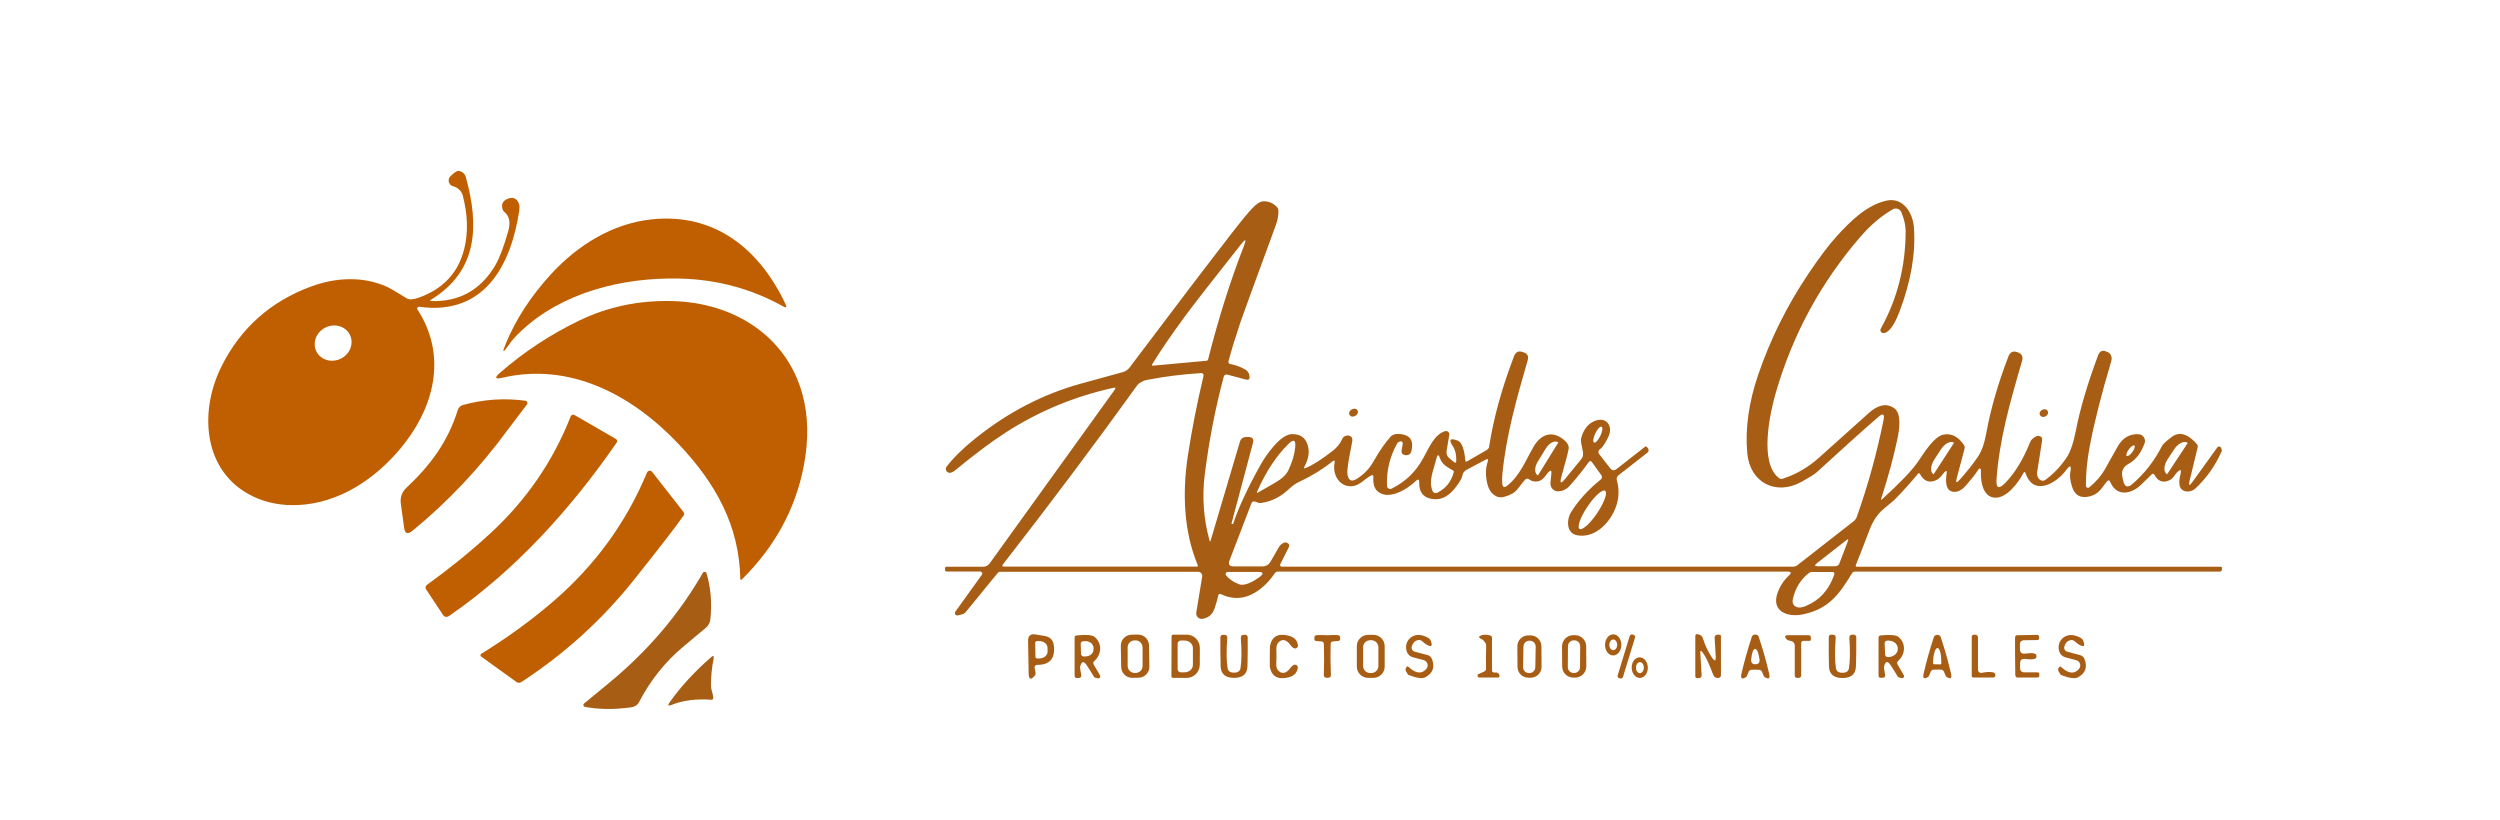 <svg xmlns="http://www.w3.org/2000/svg" id="Capa_1" viewBox="0 0 658.29 215.92"><defs><style>.cls-1{fill:#bf5f01;}.cls-1,.cls-2{stroke-width:0px;}.cls-2{fill:#a85d14;}</style></defs><path class="cls-1" d="M113.62,79.28c7.35.19,12.93-2.92,16.75-9.34,1.11-1.85,2.26-4.87,3.45-9.05.66-2.31.32-4.01-1.01-5.08-.26-.21-.44-.51-.52-.84-.35-1.47.33-2.42,2.06-2.83.64-.15,1.31.06,1.74.55.61.69.82,1.62.64,2.79-2.2,14.44-9.2,27.68-26.34,25.3-.26-.04-.49.14-.53.4-.02.11,0,.23.07.33,7.48,11.51,4.85,24.5-3.23,35.02-6.4,8.33-15.67,15.13-26.27,16.3-4.49.49-8.6,0-12.33-1.47-14.4-5.7-16.1-22.25-9.75-34.94,5.05-10.07,12.92-17.07,23.63-21,6.51-2.4,13.58-2.69,19.76.03.82.37,2.61,1.4,5.38,3.11.63.39,1.64.34,3.03-.14,6.53-2.28,10.57-6.62,12.12-13.01,1.03-4.24.89-8.86-.4-13.87-.33-1.28-1.41-2.2-2.55-2.49-.84-.21-1.35-1.06-1.14-1.91.07-.27.21-.52.41-.72.98-.98,1.7-1.45,2.17-1.41.89.07,1.66.73,1.91,1.65,3.53,12.82,3.18,24.66-9.15,32.24-.39.24-.35.37.1.38ZM92.11,88.12c-1.14-2.25-4.03-3.08-6.46-1.85-2.42,1.23-3.46,4.05-2.32,6.3h0c1.14,2.25,4.03,3.08,6.46,1.85,2.42-1.23,3.46-4.05,2.32-6.3h0Z"></path><path class="cls-2" d="M343.78,123.26c1.95-.82,4.39-2.38,7.3-4.67,1.04-.83,1.82-1.83,2.35-3.01.27-.61.89-.97,1.55-.9.92.09,1.27.68,1.05,1.77-.59,2.89-.98,5.07-1.15,6.52-.13,1.06-.13,1.83,0,2.32.33,1.27,1.07,1.57,2.2.9,1.93-1.15,3.42-2.66,4.49-4.54,1.71-2.99,3.25-5.21,4.6-6.66.58-.62,1.5-.85,2.77-.68,2.43.31,3.34,1.79,2.72,4.43-.16.71-.62,1.09-1.38,1.14-.17.01-.39-.04-.65-.15-.46-.21-.65-.57-.57-1.07l.3-1.82c.05-.3-.15-.58-.45-.63-.1-.02-.2,0-.3.03-.36.14-.59.3-.68.47-1.97,3.49-2.88,7.24-2.71,11.23.01.46.4.83.87.81.12,0,.25-.04.36-.09,3.76-1.92,6.3-4.35,8.36-8.11,1.6-2.92,2.91-6.14,5.69-7.02.46-.14.95.11,1.09.57.04.13.05.27.03.4l-.71,4.27c-.11.71.16,1.43.71,1.88l1.2.98c.42.34.63.24.64-.3.03-1.61-.27-2.88-.88-3.79-1.21-1.79-.79-2.29,1.26-1.52,1.05.4,1.72,2.15,2.02,5.25.03.29.17.37.43.22l5.2-3c.36-.21.57-.52.63-.93,1.15-7.43,3.33-15.33,6.52-23.7.45-1.19,1.23-1.57,2.34-1.15.03,0,.05.01.07.02,1.14.31,1.54,1.05,1.2,2.2-2.89,9.96-5.64,19.7-6.64,29.79-.09.93-.11,1.8-.04,2.59.09,1,.52,1.19,1.31.57,3.36-2.67,4.74-6.47,6.95-10.28,1.97-3.37,5.04-4.38,8.15-1.63.85.76,1.21,1.53,1.06,2.3-.17.95-.81,3.37-1.9,7.26-.5,1.79-.16,1.97,1.02.52l4.28-5.24c.21-.25.33-.54.38-.87.2-1.5-.86-3.38-.42-4.81.65-2.13,1.79-3.55,3.4-4.24,3.13-1.35,5.08,1.29,3.69,4.16-.83,1.7-1.51,2.74-2.06,3.12-.63.43-.71.95-.24,1.55l2.81,3.59c.48.62,1.03.69,1.65.21l7.49-5.86c.2-.15.38-.13.53.06l.27.35c.27.34.21.84-.13,1.11,0,0,0,0,0,0l-7.64,5.97c-.39.3-.56.81-.43,1.29.79,2.88.53,5.66-.8,8.34-1.82,3.69-5.38,6.89-9.6,6.18-2.98-.5-2.89-4.16-1.59-6.2,1.95-3.08,4.54-5.92,7.79-8.53.32-.26.38-.72.14-1.07l-2.48-3.45c-.29-.41-.59-.4-.88,0-1.46,2.05-3.12,4.11-4.97,6.18-.83.94-1.85,1.44-3.04,1.49-1.09.05-2-.83-2.05-1.95,0-.09,0-.19,0-.28l.24-2.43c.09-.89-.19-1-.83-.33-.59.62-1.22,1.83-2.22,2.2-1.01.38-1.96.25-2.85-.4-.27-.19-.58-.19-.91.01-.14.09-.85.97-2.14,2.64-.68.88-1.84,1.54-3.49,1.99-2.16.59-3.75-1.11-4.29-2.96-.66-2.31-.67-4.42-.02-6.33.22-.64.03-.8-.57-.49l-4.9,2.6c-.66.35-1.11.89-1.18,1.44-.1.73-.7,1.8-1.81,3.23-1.6,2.08-3.51,3.45-6.13,3.08-2.37-.34-3.52-1.79-3.46-4.35.02-.85-.28-.98-.89-.4-2.31,2.22-7.23,5.23-10.09,2.7-.86-.76-1.22-2.03-1.09-3.82.03-.38-.14-.5-.49-.36-1.62.65-3.05,2.86-5.47,2.87-3.21,0-4.82-3.27-4.26-6.15.13-.66-.07-.78-.6-.36-2.53,2.03-5.39,3.79-8.6,5.29-.97.45-1.84,1.05-2.63,1.8-2.17,2.05-4.62,3.48-7.64,3.83-.33.04-.65-.02-.94-.18-.23-.13-.47-.2-.72-.22-.37-.04-.62.11-.75.46l-5.77,15.03c-.41,1.07-.04,1.6,1.1,1.6h7.54c.95,0,1.67-.41,2.15-1.24l2.34-4.06c.06-.1.13-.19.22-.27.69-.62,1.22-.86,1.6-.72.73.27.93.71.62,1.32l-2.22,4.41c-.1.22-.01.48.21.59.06.03.12.04.18.04h134.68c.4,0,.78-.13,1.09-.38l14.83-11.58c.38-.3.67-.7.83-1.16,2.99-8.45,5.33-16.96,7.04-25.53.31-1.58-.14-1.84-1.35-.79-4.35,3.77-9.77,8.65-16.28,14.62-.53.48-1.85,1.31-3.98,2.49-6.75,3.72-13.57.22-14.28-7.55-.58-6.41.37-13.28,2.86-20.59,3.19-9.38,7.6-18.26,13.23-26.64,2.87-4.27,5.35-7.56,7.45-9.88,3.84-4.24,8.09-8.3,13.17-9.4,4.27-.92,6.88,3.15,7.17,7,.51,6.76-.74,14.15-3.77,22.17-.65,1.72-2.14,5.4-4.12,5.72-.44.07-.85-.22-.92-.66-.03-.18,0-.36.09-.52,4.35-7.79,6.53-16.35,6.55-25.7,0-1.43-.37-3.07-1.12-4.92-.33-.82-1.26-1.22-2.07-.89-.07.03-.14.06-.21.1-3.01,1.74-5.82,4.12-8.43,7.13-10.46,12.07-17.91,25.79-22.36,41.15-1.55,5.36-4.48,18.59.9,22.53.26.19.54.24.85.14,3.53-1.12,6.74-2.97,9.61-5.55,8.29-7.45,12.73-11.43,13.32-11.94,1.71-1.46,3.99-2.73,6.41-1.16,2.13,1.38,1.42,5.8.95,8.04-.99,4.77-2.42,10.04-4.28,15.81-.12.37-.04.42.25.16,4.71-4.28,7.85-7.56,9.42-9.85,1.47-2.14,4.2-6.68,6.74-7.15,2.07-.39,3.85.52,5.36,2.73.21.31.26.64.17.99l-2.06,7.76c-.33,1.23-.07,1.37.77.42,1.93-2.15,3.53-4.17,4.8-6.05.99-1.47,1.72-3.51,2.19-6.11,1.15-6.39,3.1-13.17,5.85-20.32.44-1.15,1.22-1.53,2.33-1.12.01,0,.04.01.07.02,1.13.38,1.53,1.15,1.19,2.32-3.23,11.05-5.97,20.67-6.72,31.12-.17,2.37.58,2.71,2.25,1.02,2.53-2.57,4.72-6.14,6.57-10.72.17-.42.45-.79.8-1.07.57-.45,1.03-.66,1.36-.64.8.05,1.14.46,1.02,1.23l-1.31,8.34c-.15.95.35,1.92,1.12,2.17.35.12.72.06,1.02-.15,2.05-1.47,3.9-3.39,5.53-5.75,1.04-1.49,1.88-3.91,2.53-7.24,1.08-5.62,3.02-12.21,5.83-19.76.45-1.22,1.22-1.55,2.31-.99.02,0,.04.01.07.02.93.27,1.43,1.34,1.12,2.4,0,0,0,0,0,.01-2.62,8.79-4.51,16.27-5.68,22.45-.69,3.64-1.02,7.1-1.01,10.39,0,.3.25.55.55.55.13,0,.25-.05.35-.13,1.79-1.49,3.16-3.07,4.1-4.74,2.14-3.81,3.28-5.85,3.43-6.11,1.28-2.2,3.09-3.25,5.42-3.14.99.05,1.75.88,1.71,1.87,0,.18-.04.36-.11.53-.93,2.59-2.34,4.4-4.22,5.42-1.41.75-1.95,1.9-1.62,3.43l.22,1.01c.35,1.64,1.15,1.93,2.38.88,3.2-2.73,5.82-6.09,7.85-10.08.23-.45,1.07-1.22,2.52-2.33,2.46-1.87,4.96-.1,6.69,1.93.19.22.24.54.13.96l-2.08,8.57c-.35,1.42-.09,1.54.76.35l6.51-9.04c.19-.27.57-.33.84-.14.12.08.2.2.23.34l.09.36c.05.18.06.33.04.38-1.74,3.89-4.06,7.18-6.96,9.86-.94.87-2.7,1.18-3.67.16-.66-.69-.74-2.01-.24-3.98.29-1.16.01-1.33-.85-.5-.62.59-1.1,1.69-1.98,2.11-1.75.83-3.09.37-4.04-1.39-.18-.33-.41-.38-.7-.13-.23.19-1.16,1.09-2.78,2.7-2.49,2.46-6.46,3.38-8.18-.74-.19-.47-.45-.51-.79-.14-1.36,1.51-1.92,3.26-4.48,3.95-2.47.65-4.06-.2-4.78-2.56-.48-1.56-.63-2.81-.45-3.74.36-1.87-.01-2.05-1.12-.54-2.43,3.33-8.49,7.02-10.64.82-.17-.48-.38-.49-.61-.04-1.32,2.5-4.28,6.45-7.29,6.44-3.24,0-3.96-4-3.87-6.66.04-1.3-.29-1.4-.98-.3-.46.74-1.43,1.96-2.9,3.67-1.2,1.39-2.41,1.96-3.63,1.7-1.45-.31-1.96-1.92-1.52-4.83.11-.7-.08-.8-.57-.29-.68.71-1.1,1.57-2.14,2.07-1.82.88-3.27.33-4.35-1.65-.08-.13-.25-.18-.38-.11-.03.02-.06.04-.08.07-2.13,2.57-4.22,4.88-6.25,6.92-.04.03-1.02.86-2.93,2.47-1.51,1.27-2.69,3.04-3.56,5.31-1.65,4.36-2.87,7.48-3.65,9.36-.07.16,0,.35.17.42.04.02.08.03.13.03h95.82c.15,0,.28.12.28.27v.42c0,.39-.2.59-.59.59h-96c-.37,0-.64.16-.83.47-3.44,5.66-6.23,9.46-13.09,10.83-3.85.76-8.14-.82-6.55-5.54.63-1.85,1.65-3.43,3.06-4.74.73-.67.6-1.01-.39-1.01h-134.2c-.35,0-.62.14-.81.43-.81,1.18-1.63,2.17-2.46,2.97-3.76,3.6-7.66,4.45-11.7,2.54-.39-.18-.63-.06-.72.35-.2.91-.51,2.01-.94,3.31-.53,1.61-1.58,2.56-3.17,2.83-.78.14-1.53-.38-1.68-1.16-.03-.16-.03-.33,0-.49l1.56-9.49c.09-.58-.3-1.13-.88-1.23-.05,0-.11-.01-.16-.01h-52.19c-.25,0-.45.1-.61.3l-8.42,10.29c-.23.29-.56.5-.93.59l-1.16.3c-.34.08-.68-.13-.76-.46-.04-.18,0-.37.1-.52l7-9.73c.17-.24.12-.57-.12-.74-.09-.07-.2-.1-.31-.1h-8.86c-.27,0-.4-.13-.4-.4v-.49c0-.25.12-.38.37-.38h9.67c.67,0,1.3-.32,1.68-.86l32.94-45.74c.33-.47.22-.64-.34-.51-10.19,2.23-19.64,6.15-28.35,11.76-3.69,2.37-8.12,5.69-13.3,9.94-.55.45-1.03.68-1.46.68-.56,0-1.02-.46-1.02-1.02,0-.23.08-.45.22-.63,1.87-2.41,4.41-4.9,7.61-7.45,8.59-6.87,17.85-11.67,27.8-14.4,6.87-1.89,10.54-2.9,11.02-3.03.68-.19,1.28-.6,1.71-1.16,11.33-15.06,20.6-27.24,27.81-36.54,1.78-2.3,3.3-4.12,4.56-5.46,1.1-1.17,2.06-1.77,2.88-1.8,1.36-.05,2.56.45,3.59,1.51.23.24.36.53.37.87.05,1.24-.16,2.52-.65,3.84-5.59,15.2-8.69,23.7-9.3,25.5-1.29,3.83-2.36,7.29-3.19,10.4-.08.31.1.63.4.71.02,0,.03,0,.05.01,1.33.23,2.66.71,3.99,1.46.56.32.94.86,1.05,1.49,0,.07.02.16.04.27.13.79-.23,1.08-1.07.85l-4.67-1.25c-.56-.15-.91.05-1.06.59-2.21,8.3-3.87,16.87-4.98,25.72-.73,5.9-.31,11.69,1.27,17.37.09.32.19.32.28,0l7.7-26.01c.25-.85.81-1.27,1.7-1.27h.53c1.09,0,1.49.52,1.21,1.57l-5.65,21.23s0,.06.04.07l.28.05c.06,0,.1-.02.12-.07,1.44-4.33,3.86-9.53,7.26-15.6,1.31-2.32,5.1-7.94,8.2-8.01,2.51-.06,3.96,1.21,4.37,3.8.23,1.43-.13,3.03-1.08,4.8-.22.41-.12.52.31.34ZM303.36,95.97c-.06.1-.03.23.08.29.04.02.09.03.13.03l14.15-1.3c.18-.02.34-.15.39-.34,2.69-10.66,5.83-20.62,9.43-29.88.72-1.85.47-1.99-.76-.44-7.64,9.66-12.56,15.98-14.76,18.97-3.59,4.88-6.48,9.1-8.66,12.67ZM264,148.73c-.09.13-.07.31.05.4.05.04.11.06.17.06h50.89c.29,0,.38-.14.27-.41-3.72-8.86-4.06-19.12-2.6-28.78,1.03-6.75,2.4-13.76,4.13-21.02.08-.32-.12-.65-.45-.72-.05-.01-.11-.02-.17-.02-4.97.31-9.77.91-14.38,1.82-.89.17-2.01.77-2.48,1.42-10.86,15.1-22.67,30.85-35.43,47.25ZM419.74,116.53c.37.17,1.11-.62,1.66-1.77.55-1.15.69-2.23.32-2.4-.37-.17-1.11.62-1.66,1.77-.55,1.15-.69,2.23-.32,2.4ZM331.29,129.67c.28-.15,1.74-.99,4.38-2.51,1.83-1.05,3.02-2.16,3.57-3.31,1.01-2.11,1.62-4.13,1.81-6.05.19-1.99-.42-2.27-1.83-.86-3.21,3.19-5.94,7.36-8.19,12.49-.15.34-.06.42.26.24ZM405,125.14l5.29-8.57s.01-.09-.03-.12h0c-.88-.55-2.31.18-3.2,1.62,0,0,0,0,0,0l-2.15,3.49c-.89,1.44-.9,3.05-.02,3.59h0s.09.02.12-.02ZM509.19,124.82l5.28-8.13s.02-.12-.03-.15h0c-.86-.56-2.39.28-3.42,1.87,0,0,0,0,0,0l-1.64,2.53c-1.04,1.59-1.19,3.34-.33,3.9,0,0,0,0,0,0h.01s.11.01.14-.03ZM570.67,124.83l5.36-8.13s.02-.08-.02-.11h0c-.91-.6-2.47.15-3.49,1.68,0,0,0,0,0,0l-1.78,2.71c-1.01,1.54-1.09,3.27-.18,3.87h0s.09,0,.11-.03c0,0,0,0,0,0ZM560.01,120.06c.26.19.92-.27,1.47-1.03.55-.76.79-1.53.53-1.72-.26-.19-.92.27-1.47,1.03-.55.76-.79,1.53-.53,1.72ZM382.61,123.89c-1.5-.91-2.87-1.51-3.46-3.29-.33-.99-.63-.98-.89.04-.93,3.62-2.12,6.01-1.05,8.65.19.46.72.68,1.17.49.02,0,.04-.02.07-.03,2.25-1.11,3.69-2.91,4.34-5.4.05-.2,0-.35-.18-.46ZM415.91,139.27c.71.47,2.79-1.39,4.65-4.16,1.86-2.77,2.8-5.41,2.1-5.88-.71-.47-2.79,1.39-4.65,4.16-1.86,2.77-2.8,5.41-2.1,5.88ZM478.37,148.34c-.65.51-.56.76.26.76h4.64c.47,0,.89-.29,1.06-.72l2.23-5.83c.23-.58.09-.68-.4-.3l-7.79,6.09ZM323.31,150.59c-.32,0-.58.27-.57.59,0,.13.05.26.13.36.87,1.03,2.03,1.81,3.49,2.33,1.53.54,4.1-1.02,5.3-1.93,1.2-.9,1.05-1.35-.45-1.35h-7.9ZM482.39,150.61h-5.21c-.35,0-.65.1-.92.31-2.15,1.7-3.54,3.97-4.17,6.82-.26,1.18.19,1.92,1.36,2.21.47.11,1.17-.02,2.11-.41,3.52-1.45,5.99-4.16,7.4-8.13.19-.53,0-.8-.57-.8Z"></path><path class="cls-1" d="M137.03,87.34c-1.3,1.23-2.32,2.39-3.05,3.47-1.59,2.32-1.84,2.18-.76-.41,2.65-6.4,6.62-12.48,11.9-18.24,7.08-7.71,16.24-13.29,26.39-14.39,16.7-1.81,28.54,7.86,35.33,22.32.4.85.19,1.05-.63.59-8.33-4.65-17.41-7.09-27.22-7.33-15.07-.36-31.08,3.64-41.96,13.99Z"></path><path class="cls-1" d="M106.91,128.54c6.38-5.99,10.95-12.05,13.64-20.59.2-.64.71-1.14,1.35-1.31,5.44-1.5,10.93-1.87,16.46-1.12.33.05.56.36.52.69-.01.1-.05.2-.12.28-2.51,3.28-4.18,5.47-4.99,6.58-7.42,10.14-15.82,19.05-25.2,26.72-1.23,1.01-1.95.73-2.16-.84l-.87-6.37c-.21-1.54.3-3.04,1.37-4.04Z"></path><ellipse class="cls-2" cx="356.4" cy="108.66" rx="1.2" ry=".97" transform="translate(-7.99 186.41) rotate(-29)"></ellipse><ellipse class="cls-2" cx="538.18" cy="108.77" rx="1.14" ry=".96" transform="translate(12.48 267.23) rotate(-28.2)"></ellipse><path class="cls-1" d="M162.39,116.53c-12.09,17.49-26.64,33.6-44.05,45.6-.71.49-1.29.4-1.73-.27l-4.46-6.75c-.23-.35-.08-.86.33-1.15,5.85-4.21,11.36-8.68,16.51-13.41,9.51-8.72,16.61-19.02,21.28-30.9.14-.37.55-.55.93-.4.03.01.06.03.09.04l10.88,6.29c.32.18.43.58.25.9,0,.02-.02.03-.03.05Z"></path><path class="cls-1" d="M135.95,179.55l-9.25-6.66c-.2-.14-.24-.42-.1-.61.03-.05.07-.09.12-.12,6.92-4.27,13.26-8.89,19.03-13.86,10.96-9.45,19.17-20.75,24.62-33.88.17-.4.63-.58,1.02-.41.12.05.23.13.31.23l8.27,10.57c.24.31.25.63.02.95-1.75,2.55-6.11,8.2-13.08,16.95-8.36,10.49-18.23,19.45-29.61,26.87-.45.3-.9.29-1.35-.03Z"></path><path class="cls-2" d="M153.8,185.24c2.24-1.86,4.32-3.57,6.24-5.14,10.35-8.47,18.7-18.23,25.03-29.26.14-.26.47-.35.72-.2.12.07.21.18.25.31,1.12,3.76,1.46,7.8,1.01,12.11-.09.87-.51,1.67-1.18,2.24-.51.44-2.48,2.09-5.91,4.94-4.8,3.99-8.72,8.91-11.76,14.76-.71,1.36-2.62,1.32-4.03,1.47-3.45.37-6.83.26-10.13-.33-.28-.06-.47-.33-.42-.6.02-.12.08-.22.18-.3Z"></path><path class="cls-2" d="M302.65,175.52c.03,1.59-1.24,2.9-2.83,2.93h0l-1.66.03c-1.59.03-2.9-1.24-2.93-2.83h0s-.1-5.6-.1-5.6c-.03-1.59,1.24-2.9,2.83-2.93l1.66-.03c1.59-.03,2.9,1.24,2.93,2.83h0s.1,5.6.1,5.6ZM300.85,170.46c0-1.02-.83-1.84-1.84-1.84h-.24c-1.02,0-1.84.83-1.84,1.84v4.9c.01,1.02.84,1.84,1.85,1.84h.24c1.02,0,1.84-.83,1.84-1.84v-4.9Z"></path><path class="cls-2" d="M364.61,175.51c0,1.65-1.34,2.99-2.99,2.99h-1.36c-1.65,0-2.99-1.34-2.99-2.99v-5.36c0-1.65,1.34-2.99,2.99-2.99h1.36c1.65,0,2.99,1.34,2.99,2.99v5.36ZM362.95,170.44c0-1.03-.83-1.86-1.86-1.86h-.3c-1.03,0-1.86.83-1.86,1.86v4.92c0,1.03.83,1.86,1.86,1.86h.3c1.03,0,1.86-.83,1.86-1.86v-4.92Z"></path><path class="cls-2" d="M447.72,171.94l.34,5.78c.03.51-.21.78-.71.83l-.29.02c-.44.04-.66-.16-.66-.6v-10.42c0-.49.23-.67.7-.54.65.19,1.08.35,1.31,1.1.57,1.85,1.37,3.53,2.38,5.03.73,1.09,1.06.98.98-.34l-.28-4.89c-.03-.41.28-.76.7-.79.02,0,.03,0,.05,0h.44c.31,0,.47.15.47.46v10.25c0,.32-.23.6-.55.66-.75.15-1.27-.19-1.57-1.01-1.04-2.83-1.96-4.74-2.76-5.74-.4-.51-.58-.44-.55.2Z"></path><path class="cls-2" d="M462.21,167.09c.2,0,.39.05.57.16.15.09.26.24.32.44,1.12,3.37,2.04,6.61,2.75,9.71.29,1.28-.11,1.57-1.22.87-.13-.08-.35-.53-.66-1.35-.11-.29-.37-.5-.68-.55-.2-.03-.56-.04-1.09-.04s-.89.01-1.09.04c-.31.05-.57.26-.68.55-.31.83-.53,1.28-.66,1.36-1.1.7-1.51.41-1.22-.87.71-3.1,1.62-6.34,2.73-9.72.06-.2.17-.35.32-.44.17-.11.38-.16.61-.16ZM462.24,174.91c.85-.02,1.2-.48,1.05-1.39-.28-1.77-.66-2.65-1.15-2.64-.49.01-.83.91-1.02,2.69-.1.91.27,1.36,1.12,1.34Z"></path><path class="cls-2" d="M485.14,178.53c-2.08,0-3.49-.84-3.55-3.09-.07-2.66-.08-5.23-.04-7.71,0-.34.29-.62.63-.62h.38c.58,0,.85.29.81.86-.25,3.45-.23,6.12.07,8,.13.79.7,1.18,1.71,1.18,1.01,0,1.57-.38,1.7-1.17.31-1.88.35-4.55.12-8-.03-.57.24-.86.82-.86h.38c.34.02.61.29.62.63.03,2.48,0,5.05-.09,7.71-.07,2.24-1.48,3.08-3.56,3.07Z"></path><path class="cls-2" d="M272.44,175.94c.27.98.32,1.59.14,1.82-1.12,1.43-1.69,1.26-1.72-.53l-.15-8.45c-.03-1.37.64-1.94,1.99-1.72l2.35.39c1.47.24,2.28,1.1,2.45,2.58.39,3.37-1.08,5.05-4.4,5.04-.38,0-.69.31-.69.69,0,.06,0,.12.03.18ZM272.59,169.28l.06,3.66c0,.25.21.45.46.44h.63c1.18-.03,2.13-.85,2.11-1.83h0s-.02-.99-.02-.99c-.02-.99-.99-1.77-2.17-1.75h-.63c-.25.02-.45.22-.44.47h0Z"></path><path class="cls-2" d="M287.99,174.97l1.67,2.88c.14.25.05.57-.19.71-.11.06-.24.08-.37.05l-.62-.14c-.16-.04-.29-.09-.32-.12l-1.88-3c-.9-1.43-1.53-1.32-1.89.35-.02.1.08.74.3,1.91.12.61-.13.92-.75.92h-.37c-.41,0-.61-.21-.61-.62v-9.96c0-.39.19-.6.57-.64,2.51-.25,4.07-.12,4.68.38,2.08,1.71,1.9,4.62-.08,6.39-.28.26-.33.56-.14.89ZM284.56,169.59l.1,2.6c.02.39.35.7.74.68,0,0,0,0,0,0l.57-.03c1.13-.05,2.02-.92,1.98-1.94v-.3c-.05-1.02-1.01-1.81-2.14-1.77l-.57.02c-.39.02-.7.35-.68.74,0,0,0,0,0,0Z"></path><path class="cls-2" d="M308.49,167.52c0-.23.18-.41.41-.41h3.61c1.9.02,3.44,1.59,3.43,3.53h0s-.02,4.36-.02,4.36c0,1.94-1.55,3.51-3.45,3.5h-3.61c-.23,0-.41-.19-.41-.42h0l.04-10.56ZM310.09,169.5v6.7c0,.46.37.83.83.83h1.02c1.2,0,2.17-.89,2.17-1.98h0v-4.4c0-1.09-.97-1.98-2.17-1.98h-1.02c-.46,0-.83.37-.83.83Z"></path><path class="cls-2" d="M324.95,177.12c1,0,1.56-.39,1.69-1.17.31-1.87.34-4.51.09-7.94-.03-.57.24-.86.81-.86h.38c.34.02.61.28.62.62.03,2.47.01,5.02-.06,7.66-.07,2.23-1.47,3.06-3.53,3.06s-3.47-.83-3.54-3.06c-.07-2.64-.09-5.19-.06-7.66.01-.34.28-.6.62-.61h.38c.57-.01.84.28.81.85-.25,3.43-.22,6.07.09,7.94.13.78.69,1.17,1.7,1.17Z"></path><path class="cls-2" d="M336.13,172.85c0,1.67-.37,2.93.58,3.84,1.05,1.01,2.2.35,2.95-.67.33-.45.66-.76,1.01-.93.37-.18.81-.03.99.34.07.13.09.29.07.43-.19,1.33-1.03,2.17-2.54,2.52-2.8.65-4.41-.32-4.84-2.89,0-.01,0-.9.01-2.65.01-1.75.02-2.64.03-2.65.46-2.57,2.09-3.51,4.88-2.82,1.5.37,2.33,1.22,2.5,2.55.06.4-.23.78-.63.83-.15.02-.3,0-.44-.07-.35-.17-.68-.49-1-.94-.73-1.03-1.87-1.71-2.94-.71-.96.89-.61,2.16-.63,3.82Z"></path><path class="cls-2" d="M349.48,167.27c.87-.07,1.77-.08,2.71-.04.46.01.69.25.69.72v.29c0,.33-.16.5-.49.53l-1.38.13c-.41.04-.62.26-.63.67-.07,2.71-.05,5.43.07,8.16.02.51-.29.76-.94.76s-.95-.25-.93-.76c.1-2.73.1-5.44.01-8.15,0-.41-.22-.63-.63-.67l-1.38-.12c-.33-.03-.49-.2-.49-.53v-.29c-.01-.47.22-.71.68-.73.94-.04,1.84-.03,2.71.03Z"></path><path class="cls-2" d="M370.88,175.6c1.93,1.79,3.5,1.96,4.71.51.51-.6.43-1.49-.17-2-.16-.14-.35-.23-.55-.29l-2.86-.76c-.75-.2-1.35-.77-1.59-1.52-.85-2.7,1.45-4.9,4.05-4.23,1.27.33,2.03.79,2.26,1.39.59,1.5.18,1.82-1.23.95-.23-.13-.57-.41-1.03-.82-.27-.24-.58-.34-.93-.3-.87.09-1.46.65-1.79,1.67-.18.58.14,1.2.71,1.38.02,0,.03,0,.05.01l3.42.91c.51.14.92.51,1.11.99.85,2.16.27,3.78-1.74,4.85-.77.42-2.21.23-4.31-.57-.21-.08-.46-.42-.77-1.01-.2-.38-.15-.75.14-1.12.16-.21.33-.22.52-.04Z"></path><path class="cls-2" d="M393.44,177.08h.46c.38,0,.66.17.84.5.12.23.14.43.07.61-.05.14-.16.21-.31.21h-4.97c-.27,0-.42-.13-.47-.4-.02-.14,0-.25.06-.34.05-.07.14-.14.28-.2.73-.33,1.2-.54,1.39-.62.35-.15.52-.42.51-.8-.05-2.31-.04-4.19.03-5.64.02-.52-.06-.91-.23-1.17-.35-.5-.65-.8-.9-.9-.97-.41-.97-.77,0-1.08.55-.17,1.27-.15,2.15.07.35.09.52.31.52.66v8.53c0,.38.19.57.57.57Z"></path><path class="cls-2" d="M405.92,175.56c.01,1.59-1.26,2.88-2.85,2.89h-.6c-1.59.02-2.88-1.26-2.89-2.85h0s-.04-5.4-.04-5.4c-.01-1.59,1.26-2.88,2.85-2.89h.6c1.59-.02,2.88,1.26,2.89,2.85h0s.04,5.4.04,5.4ZM404.37,170.29c.02-.86-.66-1.56-1.52-1.58h-.12c-.86-.02-1.56.66-1.58,1.52h0s-.1,5.42-.1,5.42c-.02.86.66,1.56,1.52,1.58h.12c.86.02,1.56-.66,1.58-1.52h0s.1-5.42.1-5.42Z"></path><path class="cls-2" d="M417.7,175.46c0,1.63-1.31,2.96-2.93,2.97h-.46c-1.63.01-2.96-1.3-2.97-2.93l-.03-5.28c0-1.63,1.31-2.96,2.93-2.97h.46c1.63-.01,2.96,1.3,2.97,2.93l.03,5.28ZM416.09,170.16c0-.85-.68-1.54-1.53-1.55h-.14c-.85,0-1.54.68-1.55,1.53l-.04,5.52c0,.85.68,1.54,1.53,1.55h.14c.85,0,1.54-.68,1.55-1.53l.04-5.52Z"></path><path class="cls-2" d="M424.75,172.59c-1.19-.01-2.14-1.27-2.12-2.8.02-1.54.99-2.77,2.18-2.76h0c1.19.01,2.14,1.27,2.12,2.8-.02,1.54-.99,2.77-2.18,2.76ZM424.77,171.2c.57.01,1.05-.61,1.06-1.38s-.43-1.42-1-1.43h0c-.57-.01-1.05.61-1.06,1.38s.43,1.42,1,1.43h0Z"></path><rect class="cls-2" x="422.24" y="172.13" width="12" height="1.46" rx=".56" ry=".56" transform="translate(137.73 531.85) rotate(-73)"></rect><path class="cls-2" d="M471.52,168.77c-.75-.11-1.22-.41-1.41-.89-.09-.24.02-.5.26-.6.05-.02.11-.03.17-.03h5.64c.43,0,.65.22.65.65v.45c0,.27-.13.4-.39.4h-1.54c-.41,0-.62.2-.62.61v8.49c0,.36-.29.65-.65.65h-.49c-.3,0-.55-.25-.55-.55v-7.97c0-.61-.46-1.13-1.07-1.21Z"></path><path class="cls-2" d="M499.79,174.05c-.28.26-.33.56-.14.89l1.66,2.87c.14.25.05.56-.19.7-.11.06-.24.08-.36.05l-.62-.14c-.15-.04-.27-.08-.32-.11l-1.87-2.99c-.89-1.43-1.52-1.31-1.88.35-.02.1.08.73.3,1.9.12.61-.13.91-.75.91h-.37c-.41,0-.61-.2-.6-.61v-9.92c0-.39.19-.6.56-.64,2.5-.24,4.05-.11,4.66.38,2.07,1.71,1.89,4.6-.08,6.36ZM496.26,169.41l.12,2.94c.02.39.34.69.73.67,0,0,0,0,0,0h.18c1.39-.07,2.48-1.04,2.43-2.18v-.2c-.06-1.14-1.22-2.02-2.61-1.96h-.18c-.39.02-.69.34-.67.73,0,0,0,0,0,0Z"></path><path class="cls-2" d="M510.13,176.3c-.52,0-.88.01-1.08.04-.31.05-.56.26-.67.55-.31.81-.52,1.26-.65,1.34-1.1.69-1.5.41-1.21-.86.7-3.07,1.6-6.27,2.7-9.61.06-.19.17-.34.32-.43.17-.11.37-.16.6-.16.21,0,.4.05.57.16.15.09.26.24.32.43,1.1,3.34,2,6.54,2.71,9.61.29,1.27-.12,1.55-1.21.86-.13-.08-.35-.53-.65-1.34-.11-.3-.37-.51-.68-.55-.19-.03-.55-.04-1.07-.04ZM509.26,174.91l1.65.04c.14,0,.26-.11.27-.25,0,0,0,0,0-.01v-.13c.04-2.15-.4-3.9-1-3.93h0c-.6-.03-1.13,1.7-1.18,3.86,0,.01,0,.02,0,.03v.13c0,.14.12.26.26.26h0Z"></path><path class="cls-2" d="M520.83,176.37c0,.45.36.81.8.82.06,0,.11,0,.17-.02,1.15-.23,2.09-.28,2.83-.16.37.06.6.19.71.4.12.21.12.44-.01.69-.1.19-.3.31-.51.31h-5.17c-.31,0-.46-.15-.46-.46v-10.23c0-.35.17-.55.52-.58l.33-.03c.4-.03.75.27.79.67,0,.02,0,.04,0,.06v8.53Z"></path><path class="cls-2" d="M536.21,172.79c.17.75-.82.99-2.95.72-.89-.11-1.34.29-1.34,1.19v1.18c0,.77.39,1.16,1.16,1.16h3.39c.35,0,.52.15.52.45v.4c0,.28-.23.51-.51.51,0,0,0,0-.01,0h-5.24c-.35,0-.54-.24-.57-.7-.02-.25-.04-1.87-.06-4.87s-.02-4.62-.01-4.87c.03-.46.22-.69.57-.7l5.23-.08c.28-.01.52.21.53.49,0,0,0,0,0,.01v.4c.01.3-.16.45-.51.46l-3.39.05c-.77,0-1.15.4-1.14,1.17v1.18c.02.9.48,1.29,1.37,1.17,2.13-.3,3.12-.07,2.96.68Z"></path><path class="cls-2" d="M542.2,175.67c.15-.21.33-.22.52-.04,1.93,1.78,3.5,1.95,4.71.5.51-.6.43-1.5-.17-2-.16-.14-.35-.24-.56-.29l-2.86-.76c-.75-.2-1.35-.77-1.59-1.51-.86-2.7,1.44-4.9,4.04-4.24,1.27.33,2.03.79,2.26,1.39.6,1.49.19,1.81-1.23.95-.23-.13-.57-.41-1.03-.82-.27-.24-.58-.34-.93-.3-.87.09-1.46.65-1.78,1.68-.18.58.15,1.19.72,1.37.01,0,.02,0,.04.01l3.42.91c.51.14.92.5,1.11.98.85,2.16.28,3.78-1.73,4.86-.77.42-2.21.23-4.31-.57-.21-.07-.46-.41-.77-1-.2-.38-.15-.75.14-1.12Z"></path><path class="cls-2" d="M187.21,180.64c0,.96.6,2.15.59,3.13,0,.35-.18.51-.53.48-4.01-.28-7.48.17-10.42,1.36-.93.37-1.1.15-.53-.67,2.9-4.11,6.54-8.07,10.92-11.89.59-.51.81-.39.66.38-.49,2.49-.72,4.9-.69,7.21Z"></path><path class="cls-2" d="M431.86,178.51c-1.18.04-2.17-1.15-2.21-2.64-.05-1.5.87-2.74,2.04-2.78,1.18-.04,2.17,1.15,2.21,2.64.05,1.5-.87,2.74-2.04,2.78ZM431.79,177.25c.57,0,1.04-.63,1.05-1.44.01-.8-.44-1.46-1.01-1.46h0c-.57,0-1.04.63-1.05,1.44-.01.8.44,1.46,1.01,1.46h0Z"></path><path class="cls-1" d="M131.63,98.18c6.31-5.51,13.28-10.1,20.91-13.78,7.58-3.66,15.79-5.37,24.64-5.12,15.79.43,29.93,8.97,34.16,24.7,1.51,5.63,1.62,11.83.33,18.6-2.16,11.37-7.61,21.37-16.34,30.02-.1.09-.25.09-.34,0-.04-.04-.06-.1-.06-.16-.25-14.02-6.47-25.18-16.21-35.48-12.4-13.12-28.75-21.61-46.43-17.5-1.93.45-2.15.03-.66-1.28Z"></path></svg>